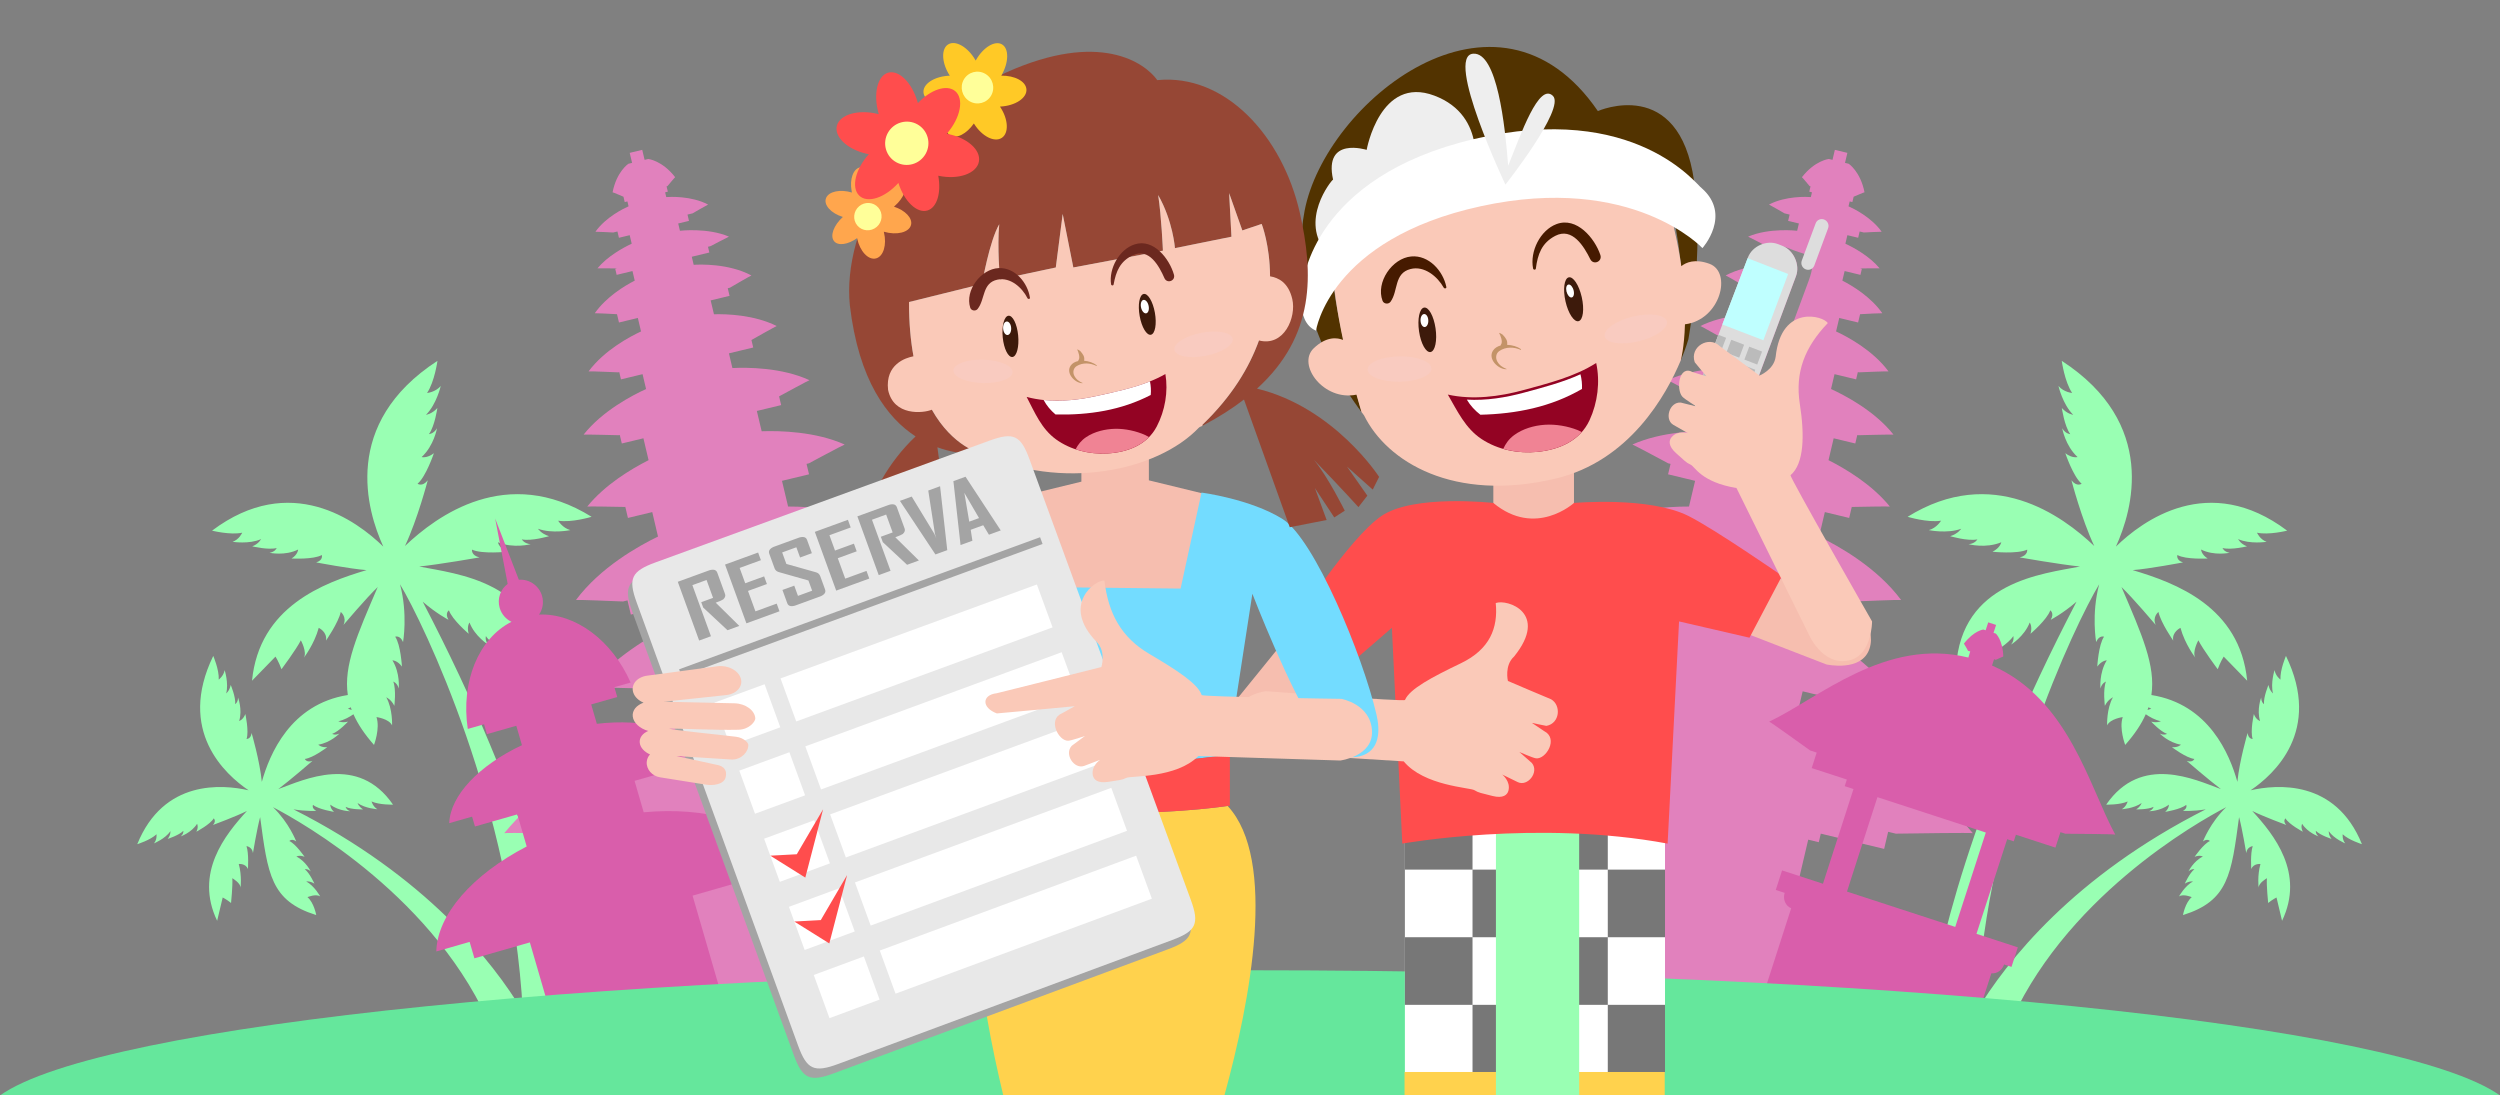 <svg id="reservar" viewBox="0 0 1278 560" style="background-color:none" version="1.1"
	xmlns="http://www.w3.org/2000/svg" xmlns:xlink="http://www.w3.org/1999/xlink" xml:space="preserve"
	x="0px" y="0px" width="1278px" height="560px">
			<rect x="0" y="0" width="1278" height="560" fill="#808080" stroke="none"/>
			<path id="book-pohon-2" d="M 179.788 362.923 L 179.312 361.568 C 178.831 361.83 178.346 362.063 177.869 362.256 C 177.869 362.256 178.631 362.663 179.788 362.923 L 179.788 362.923 L 179.788 362.923 L 179.788 362.923 L 179.788 362.923 L 179.788 362.923 L 179.788 362.923 L 179.788 362.923 L 179.788 362.923 L 179.788 362.923 L 179.788 362.923 ZM 267.262 517.073 C 261.644 412.309 216.577 318.729 204.492 298.685 C 208.574 314.028 206.04 328.221 206.04 328.221 C 204.519 324.551 202.017 325.474 202.017 325.474 C 204.85 329.58 205.468 340.747 205.468 340.747 C 203.119 337.558 200.605 337.563 200.605 337.563 C 204.637 344.048 203.84 351.988 203.84 351.988 C 203.095 349.098 201.05 348.43 201.05 348.43 C 202.639 352.675 201.591 360.822 201.591 360.822 C 199.946 357.499 197.461 356.463 197.461 356.463 C 200.802 362.341 200.428 370.813 200.428 370.813 C 198.864 367.425 192.453 366.575 192.453 366.575 C 194.407 372.418 191.19 380.813 191.19 380.813 C 186.338 375.3 182.912 370.168 180.687 365.127 C 178.684 366.509 175.862 368.118 172.944 368.695 C 172.944 368.695 174.927 369.663 177.899 368.9 C 177.899 368.9 173.322 373.88 169.797 375.168 C 169.797 375.168 171.309 376.063 173.531 374.981 C 173.531 374.981 168.949 379.694 162.711 380.675 C 162.711 380.675 164.048 382.218 167.313 381.96 C 167.313 381.96 159.95 387.518 155.851 387.968 C 155.851 387.968 156.604 389.992 159.729 388.971 C 159.729 388.971 148.215 398.925 142.248 403.393 C 155.514 398.559 183.012 385.282 200.907 411.328 C 200.907 411.328 193.998 411.529 189.94 409.709 C 189.94 409.709 190.603 412.324 192.918 413.685 C 192.918 413.685 186.762 413.322 182.797 410.514 C 182.797 410.514 183.335 412.353 185.596 413.767 C 185.596 413.767 179.617 413.905 176.686 412.463 C 176.686 412.463 176.993 413.962 179.019 414.706 C 179.019 414.706 173.211 414.68 168.871 411.339 C 168.871 411.339 168.652 413.121 170.754 415.024 C 170.754 415.024 162.739 413.755 160.014 411.441 C 160.014 411.441 159.133 413.147 161.655 414.498 C 161.655 414.498 156.649 414.851 150.016 413.738 C 217.6 447.955 251.764 491.311 267.262 517.073 L 267.262 517.073 L 267.262 517.073 L 267.262 517.073 L 267.262 517.073 L 267.262 517.073 L 267.262 517.073 L 267.262 517.073 L 267.262 517.073 L 267.262 517.073 L 267.262 517.073 ZM 132.981 417.717 C 131.432 423.308 129.312 436.078 129.312 436.078 C 128.95 432.876 126.001 432.534 126.001 432.534 C 127.294 436.364 126.742 444.283 126.742 444.283 C 125.618 441.278 122.045 441.671 122.045 441.671 C 123.74 447.618 122.99 453.831 122.99 453.831 C 123.062 451.412 118.757 448.935 118.757 448.935 C 119.039 452.597 118.113 461.606 118.113 461.606 C 115.932 459.833 113.845 458.787 113.845 458.787 L 111.004 470.717 C 99.325 446.279 115.037 426.788 126.241 414.558 C 120.944 417.244 108.871 421.728 108.871 421.728 C 110.757 419.648 109.254 418.347 109.254 418.347 C 107.545 421.39 100.379 425.18 100.379 425.18 C 101.651 422.724 100.749 421.137 100.749 421.137 C 97.898 425.659 92.363 427.574 92.363 427.574 C 94.009 426.222 93.722 424.728 93.722 424.728 C 91.48 427.024 85.72 428.842 85.72 428.842 C 87.331 426.791 87.131 424.905 87.131 424.905 C 84.434 428.806 78.702 431.148 78.702 431.148 C 80.385 429.127 80.004 426.48 80.004 426.48 C 76.837 429.492 70.17 431.551 70.17 431.551 C 83.623 398.285 113.805 400.969 127.094 404.007 C 115.079 395.898 90.436 373.567 109.015 335.303 C 109.015 335.303 112.087 342.397 111.824 347.417 C 111.824 347.417 114.341 345.575 114.835 342.567 C 114.835 342.567 116.99 349.127 115.634 354.483 C 115.634 354.483 117.375 353.115 117.948 350.142 C 117.948 350.142 120.565 356.295 120.239 359.976 C 120.239 359.976 121.711 358.998 121.669 356.565 C 121.669 356.565 124.04 362.612 122.267 368.59 C 122.267 368.59 124.26 368.034 125.422 365.013 C 125.422 365.013 127.379 373.897 126.035 377.743 C 126.035 377.743 128.219 377.91 128.621 374.696 C 128.621 374.696 132.803 388.957 133.847 399.684 C 137.792 385.606 148.384 359.974 177.803 355.291 C 175.564 340.303 182.625 324.446 193.096 300.082 C 187.256 305.668 175.583 319.466 175.583 319.466 C 177.453 315.362 174.2 312.827 174.2 312.827 C 172.984 318.358 166.636 327.477 166.636 327.477 C 167.463 323.056 162.935 320.955 162.935 320.955 C 160.67 329.328 155.304 336.266 155.304 336.266 C 157.132 333.405 153.794 327.324 153.794 327.324 C 151.492 331.935 143.891 342.121 143.891 342.121 C 142.572 338.414 140.838 335.65 140.838 335.65 L 128.829 347.992 C 132.559 310.109 165.311 298.024 187.378 291.439 C 179.175 290.839 161.624 287.5 161.624 287.5 C 165.361 286.367 164.51 283.721 164.51 283.721 C 160.293 286.136 149.042 285.504 149.042 285.504 C 152.325 283.476 152.394 280.92 152.394 280.92 C 145.742 284.286 137.768 282.579 137.768 282.579 C 140.704 282.147 141.441 280.145 141.441 280.145 C 137.113 281.279 128.932 279.292 128.932 279.292 C 132.335 277.994 133.459 275.584 133.459 275.584 C 127.424 278.317 118.886 276.976 118.886 276.976 C 122.358 275.767 123.818 272.31 123.818 272.31 C 117.856 273.633 108.396 271.27 108.396 271.27 C 148.481 241.116 182.385 266.192 195.941 279.423 C 187.526 261.046 174.338 216.515 223.626 184.462 C 223.626 184.462 222.195 195.115 218.309 200.89 C 218.309 200.89 222.587 200.525 225.309 197.309 C 225.309 197.309 223.179 206.668 217.766 212.054 C 217.766 212.054 220.793 211.688 223.585 208.569 C 223.585 208.569 222.288 217.781 219.281 221.926 C 219.281 221.926 221.712 221.827 223.396 218.901 C 223.396 218.901 221.883 227.813 215.534 233.651 C 215.534 233.651 218.279 234.429 221.802 231.672 C 221.802 231.672 217.78 243.67 213.452 247.285 C 213.452 247.285 215.91 249.062 218.674 245.52 C 218.674 245.52 213.439 265.552 207.014 279.121 C 223.276 263.664 259.096 237.283 302.424 264.188 C 302.424 264.188 292.208 267.293 285.324 266.177 C 285.324 266.177 287.496 269.875 291.574 271.002 C 291.574 271.002 282.21 272.947 275.014 270.296 C 275.014 270.296 276.652 272.871 280.67 274.097 C 280.67 274.097 271.792 276.736 266.749 275.739 C 266.749 275.739 267.888 277.89 271.257 278.197 C 271.257 278.197 262.551 280.519 254.535 277.207 C 254.535 277.207 255.012 280.006 259.026 282.044 C 259.026 282.044 246.436 283.381 241.297 280.972 C 241.297 280.972 240.745 283.927 245.145 284.955 C 245.145 284.955 224.511 288.56 214.286 289.608 C 233.371 293.372 275.081 297.263 277.632 341.131 C 277.632 341.131 269.39 336.439 265.92 331.365 C 265.92 331.365 264.844 334.963 266.598 338.245 C 266.598 338.245 259.63 333.411 256.965 327.219 C 256.965 327.219 256.291 329.803 257.945 333.109 C 257.945 333.109 250.822 328.998 248.4 325.175 C 248.4 325.175 247.696 327.188 249.55 329.528 C 249.55 329.528 242.738 325.339 240.006 318.233 C 240.006 318.233 238.481 320.207 239.601 323.989 C 239.601 323.989 231.066 316.726 229.503 312.003 C 229.503 312.003 227.25 313.411 229.26 316.837 C 229.26 316.837 223.107 313.667 216.075 307.57 C 270.778 412.321 287.387 486.761 292.432 523.125 L 251.802 527.127 C 223.671 459.322 154.286 420.298 139.53 412.615 C 147.747 420.492 151.429 430.126 151.429 430.126 C 149.125 428.445 147.913 429.94 147.913 429.94 C 151.192 431.401 155.709 438.007 155.709 438.007 C 153.069 436.927 151.511 437.863 151.511 437.863 C 156.414 440.335 158.857 445.489 158.857 445.489 C 157.324 443.997 155.808 444.346 155.808 444.346 C 158.364 446.354 160.727 451.726 160.727 451.726 C 158.476 450.303 156.549 450.589 156.549 450.589 C 160.798 452.947 163.698 458.265 163.698 458.265 C 161.474 456.772 157.179 458.621 157.179 458.621 C 160.551 461.471 161.656 467.786 161.656 467.786 C 138.335 460.495 136.915 446.949 132.981 417.717 L 132.981 417.717 L 132.981 417.717 L 132.981 417.717 L 132.981 417.717 L 132.981 417.717 L 132.981 417.717 L 132.981 417.717 L 132.981 417.717 L 132.981 417.717 L 132.981 417.717 Z" fill="#99ffb3"/>
			<path id="book-pohon-1" d="M 1097.806 362.923 L 1098.282 361.568 C 1098.763 361.83 1099.248 362.063 1099.725 362.256 C 1099.725 362.256 1098.962 362.663 1097.806 362.923 L 1097.806 362.923 L 1097.806 362.923 L 1097.806 362.923 L 1097.806 362.923 L 1097.806 362.923 L 1097.806 362.923 L 1097.806 362.923 L 1097.806 362.923 L 1097.806 362.923 L 1097.806 362.923 ZM 1010.331 517.073 C 1015.949 412.309 1061.016 318.729 1073.101 298.685 C 1069.02 314.028 1071.553 328.221 1071.553 328.221 C 1073.074 324.551 1075.577 325.474 1075.577 325.474 C 1072.744 329.58 1072.126 340.747 1072.126 340.747 C 1074.475 337.558 1076.989 337.563 1076.989 337.563 C 1072.957 344.048 1073.754 351.988 1073.754 351.988 C 1074.499 349.098 1076.543 348.43 1076.543 348.43 C 1074.954 352.675 1076.002 360.822 1076.002 360.822 C 1077.648 357.499 1080.133 356.463 1080.133 356.463 C 1076.792 362.341 1077.165 370.813 1077.165 370.813 C 1078.73 367.425 1085.14 366.575 1085.14 366.575 C 1083.187 372.418 1086.403 380.813 1086.403 380.813 C 1091.256 375.3 1094.681 370.168 1096.907 365.127 C 1098.91 366.509 1101.732 368.118 1104.65 368.695 C 1104.65 368.695 1102.667 369.663 1099.694 368.9 C 1099.694 368.9 1104.271 373.88 1107.796 375.168 C 1107.796 375.168 1106.285 376.063 1104.063 374.981 C 1104.063 374.981 1108.645 379.694 1114.882 380.675 C 1114.882 380.675 1113.545 382.218 1110.281 381.96 C 1110.281 381.96 1117.644 387.518 1121.743 387.968 C 1121.743 387.968 1120.989 389.992 1117.865 388.971 C 1117.865 388.971 1129.379 398.925 1135.346 403.393 C 1122.079 398.559 1094.582 385.282 1076.686 411.328 C 1076.686 411.328 1083.595 411.529 1087.653 409.709 C 1087.653 409.709 1086.991 412.324 1084.675 413.685 C 1084.675 413.685 1090.832 413.322 1094.796 410.514 C 1094.796 410.514 1094.259 412.353 1091.997 413.767 C 1091.997 413.767 1097.976 413.905 1100.907 412.463 C 1100.907 412.463 1100.601 413.962 1098.575 414.706 C 1098.575 414.706 1104.382 414.68 1108.722 411.339 C 1108.722 411.339 1108.941 413.121 1106.84 415.024 C 1106.84 415.024 1114.855 413.755 1117.579 411.441 C 1117.579 411.441 1118.46 413.147 1115.939 414.498 C 1115.939 414.498 1120.944 414.851 1127.577 413.738 C 1059.994 447.955 1025.83 491.311 1010.331 517.073 L 1010.331 517.073 L 1010.331 517.073 L 1010.331 517.073 L 1010.331 517.073 L 1010.331 517.073 L 1010.331 517.073 L 1010.331 517.073 L 1010.331 517.073 L 1010.331 517.073 L 1010.331 517.073 ZM 1144.612 417.717 C 1146.162 423.308 1148.282 436.078 1148.282 436.078 C 1148.643 432.876 1151.592 432.534 1151.592 432.534 C 1150.299 436.364 1150.852 444.283 1150.852 444.283 C 1151.975 441.278 1155.548 441.671 1155.548 441.671 C 1153.853 447.618 1154.603 453.831 1154.603 453.831 C 1154.532 451.412 1158.836 448.935 1158.836 448.935 C 1158.554 452.597 1159.481 461.606 1159.481 461.606 C 1161.661 459.833 1163.749 458.787 1163.749 458.787 L 1166.59 470.717 C 1178.269 446.279 1162.557 426.788 1151.352 414.558 C 1156.649 417.244 1168.723 421.728 1168.723 421.728 C 1166.837 419.648 1168.34 418.347 1168.34 418.347 C 1170.049 421.39 1177.214 425.18 1177.214 425.18 C 1175.942 422.724 1176.844 421.137 1176.844 421.137 C 1179.695 425.659 1185.231 427.574 1185.231 427.574 C 1183.585 426.222 1183.872 424.728 1183.872 424.728 C 1186.114 427.024 1191.873 428.842 1191.873 428.842 C 1190.263 426.791 1190.463 424.905 1190.463 424.905 C 1193.159 428.806 1198.892 431.148 1198.892 431.148 C 1197.209 429.127 1197.59 426.48 1197.59 426.48 C 1200.756 429.492 1207.424 431.551 1207.424 431.551 C 1193.971 398.285 1163.788 400.969 1150.499 404.007 C 1162.515 395.898 1187.158 373.567 1168.579 335.303 C 1168.579 335.303 1165.506 342.397 1165.77 347.417 C 1165.77 347.417 1163.253 345.575 1162.758 342.567 C 1162.758 342.567 1160.603 349.127 1161.96 354.483 C 1161.96 354.483 1160.218 353.115 1159.645 350.142 C 1159.645 350.142 1157.028 356.295 1157.354 359.976 C 1157.354 359.976 1155.883 358.998 1155.924 356.565 C 1155.924 356.565 1153.554 362.612 1155.326 368.59 C 1155.326 368.59 1153.334 368.034 1152.171 365.013 C 1152.171 365.013 1150.214 373.897 1151.558 377.743 C 1151.558 377.743 1149.374 377.91 1148.972 374.696 C 1148.972 374.696 1144.791 388.957 1143.746 399.684 C 1139.802 385.606 1129.21 359.974 1099.79 355.291 C 1102.029 340.303 1094.969 324.446 1084.497 300.082 C 1090.337 305.668 1102.01 319.466 1102.01 319.466 C 1100.14 315.362 1103.394 312.827 1103.394 312.827 C 1104.609 318.358 1110.957 327.477 1110.957 327.477 C 1110.131 323.056 1114.659 320.955 1114.659 320.955 C 1116.923 329.328 1122.29 336.266 1122.29 336.266 C 1120.461 333.405 1123.799 327.324 1123.799 327.324 C 1126.101 331.935 1133.702 342.121 1133.702 342.121 C 1135.022 338.414 1136.755 335.65 1136.755 335.65 L 1148.765 347.992 C 1145.034 310.109 1112.282 298.024 1090.216 291.439 C 1098.419 290.839 1115.969 287.5 1115.969 287.5 C 1112.233 286.367 1113.083 283.721 1113.083 283.721 C 1117.301 286.136 1128.552 285.504 1128.552 285.504 C 1125.269 283.476 1125.199 280.92 1125.199 280.92 C 1131.851 284.286 1139.825 282.579 1139.825 282.579 C 1136.889 282.147 1136.153 280.145 1136.153 280.145 C 1140.481 281.279 1148.662 279.292 1148.662 279.292 C 1145.259 277.994 1144.135 275.584 1144.135 275.584 C 1150.17 278.317 1158.707 276.976 1158.707 276.976 C 1155.236 275.767 1153.775 272.31 1153.775 272.31 C 1159.737 273.633 1169.197 271.27 1169.197 271.27 C 1129.112 241.116 1095.209 266.192 1081.652 279.423 C 1090.067 261.046 1103.255 216.515 1053.967 184.462 C 1053.967 184.462 1055.399 195.115 1059.284 200.89 C 1059.284 200.89 1055.007 200.525 1052.284 197.309 C 1052.284 197.309 1054.414 206.668 1059.828 212.054 C 1059.828 212.054 1056.801 211.688 1054.008 208.569 C 1054.008 208.569 1055.306 217.781 1058.312 221.926 C 1058.312 221.926 1055.882 221.827 1054.198 218.901 C 1054.198 218.901 1055.711 227.813 1062.06 233.651 C 1062.06 233.651 1059.314 234.429 1055.791 231.672 C 1055.791 231.672 1059.814 243.67 1064.141 247.285 C 1064.141 247.285 1061.684 249.062 1058.919 245.52 C 1058.919 245.52 1064.154 265.552 1070.579 279.121 C 1054.317 263.664 1018.498 237.283 975.17 264.188 C 975.17 264.188 985.386 267.293 992.269 266.177 C 992.269 266.177 990.097 269.875 986.019 271.002 C 986.019 271.002 995.383 272.947 1002.58 270.296 C 1002.58 270.296 1000.941 272.871 996.923 274.097 C 996.923 274.097 1005.801 276.736 1010.844 275.739 C 1010.844 275.739 1009.705 277.89 1006.336 278.197 C 1006.336 278.197 1015.043 280.519 1023.058 277.207 C 1023.058 277.207 1022.582 280.006 1018.567 282.044 C 1018.567 282.044 1031.158 283.381 1036.297 280.972 C 1036.297 280.972 1036.848 283.927 1032.449 284.955 C 1032.449 284.955 1053.083 288.56 1063.307 289.608 C 1044.222 293.372 1002.513 297.263 999.962 341.131 C 999.962 341.131 1008.203 336.439 1011.674 331.365 C 1011.674 331.365 1012.749 334.963 1010.996 338.245 C 1010.996 338.245 1017.964 333.411 1020.629 327.219 C 1020.629 327.219 1021.302 329.803 1019.649 333.109 C 1019.649 333.109 1026.772 328.998 1029.193 325.175 C 1029.193 325.175 1029.897 327.188 1028.044 329.528 C 1028.044 329.528 1034.855 325.339 1037.587 318.233 C 1037.587 318.233 1039.112 320.207 1037.992 323.989 C 1037.992 323.989 1046.528 316.726 1048.091 312.003 C 1048.091 312.003 1050.343 313.411 1048.334 316.837 C 1048.334 316.837 1054.486 313.667 1061.519 307.57 C 1006.816 412.321 990.207 486.761 985.162 523.125 L 1025.791 527.127 C 1053.923 459.322 1123.307 420.298 1138.063 412.615 C 1129.847 420.492 1126.165 430.126 1126.165 430.126 C 1128.468 428.445 1129.68 429.94 1129.68 429.94 C 1126.401 431.401 1121.885 438.007 1121.885 438.007 C 1124.524 436.927 1126.083 437.863 1126.083 437.863 C 1121.179 440.335 1118.737 445.489 1118.737 445.489 C 1120.269 443.997 1121.786 444.346 1121.786 444.346 C 1119.229 446.354 1116.867 451.726 1116.867 451.726 C 1119.118 450.303 1121.044 450.589 1121.044 450.589 C 1116.796 452.947 1113.895 458.265 1113.895 458.265 C 1116.12 456.772 1120.415 458.621 1120.415 458.621 C 1117.042 461.471 1115.938 467.786 1115.938 467.786 C 1139.259 460.495 1140.678 446.949 1144.612 417.717 L 1144.612 417.717 L 1144.612 417.717 L 1144.612 417.717 L 1144.612 417.717 L 1144.612 417.717 L 1144.612 417.717 L 1144.612 417.717 L 1144.612 417.717 L 1144.612 417.717 L 1144.612 417.717 Z" fill="#99ffb3"/>
			<path id="book-pura-4" d="M 371.131 553.516 L 341.93 429.237 L 336.531 430.536 L 335.505 426.166 L 303.116 433.957 L 301.071 425.218 L 297.122 426.168 C 285.843 425.996 259.032 425.619 257.762 425.925 C 289.57 387.429 345.821 366.358 345.821 366.358 L 347.72 365.898 L 344.776 353.397 L 329.548 357.062 L 328.312 351.799 L 327.749 351.933 C 327.749 351.933 302.487 351.237 301.537 351.466 C 313.557 336.242 331.69 325.58 342.984 319.952 L 344.618 319.559 L 342.228 309.412 L 322.482 314.167 L 320.778 306.921 L 318.463 307.479 C 314.44 307.31 295.239 306.517 294.438 306.709 C 306.803 290.097 326.325 279.148 336.375 274.285 L 333.43 261.776 L 320.993 264.769 L 319.682 259.2 L 319.844 259.158 C 315.889 259.079 300.841 258.794 300.192 258.951 C 309.237 247.787 322.608 239.76 331.552 235.239 L 328.914 224.052 L 317.871 226.711 L 316.851 222.39 L 316.427 222.489 C 316.427 222.489 298.988 222.026 298.332 222.184 C 307.948 210.031 323.229 202.085 330.269 198.872 L 328.48 191.273 L 317.441 193.936 L 316.565 190.207 L 316.016 190.341 C 316.016 190.341 301.436 189.715 300.89 189.846 C 308.962 178.963 322.05 172.054 327.695 169.432 L 326.07 162.539 L 316.418 164.865 L 315.416 160.619 C 312.286 160.449 304.413 160.032 304.049 160.12 C 309.954 151.749 319.204 146.158 324.477 143.453 L 323.321 138.559 L 315.237 140.508 L 314.517 137.454 L 315.447 137.228 C 313.442 137.202 305.745 137.107 305.413 137.187 C 310.581 130.969 318.469 126.666 322.93 124.571 L 321.901 120.222 L 316.394 121.549 L 315.636 118.331 L 313.468 118.854 C 313.468 118.854 304.71 118.386 304.382 118.465 C 309.712 110.979 318.801 106.59 321.33 105.472 L 320.734 102.962 L 319.361 103.294 L 318.714 100.566 C 318.714 100.566 313.333 98.254 313.151 98.297 C 315.245 87.643 321.232 83.719 321.232 83.719 L 323.125 83.265 L 321.913 78.144 L 328.308 76.602 L 329.518 81.722 L 331.408 81.264 C 331.408 81.264 338.505 82.032 345.141 90.581 C 344.959 90.625 341.224 95.135 341.224 95.135 L 340.745 95.252 L 341.39 97.981 L 340.015 98.311 L 340.589 100.746 C 342.407 100.612 353.324 100.031 361.988 104.572 C 361.661 104.651 354.056 109.065 354.056 109.065 L 351.44 109.697 L 352.205 112.913 L 346.696 114.242 L 347.582 117.983 L 347.702 117.953 C 347.702 117.953 361.85 116.316 372.649 120.974 C 372.267 121.066 363.294 125.812 363.294 125.812 L 361.915 126.144 L 362.613 129.084 L 353.634 131.25 L 354.612 135.373 C 357.777 135.168 372.421 134.612 384.132 140.812 C 383.676 140.922 373.111 147.089 373.111 147.089 L 372.022 147.353 L 372.945 151.238 L 363.289 153.566 L 364.972 160.651 C 371.652 160.479 385.57 160.937 397.05 166.668 C 396.559 166.787 386.209 172.634 384.136 173.806 L 385.041 177.643 L 372.627 180.633 L 374.404 188.147 C 381.878 187.779 399.494 187.766 413.806 194.358 C 413.215 194.501 400.704 201.301 398.217 202.654 L 398.271 202.638 L 399.327 207.084 L 386.899 210.08 L 389.362 220.458 C 398.831 220.137 416.917 220.59 431.813 227.243 C 431.066 227.423 413.533 236.839 413.533 236.839 L 412.303 237.138 L 413.574 242.468 L 399.75 245.8 L 402.872 258.941 C 414.688 258.926 434.922 260.344 451.903 268.791 C 451.102 268.983 434.315 278.445 430.799 280.429 L 432.073 280.122 L 433.796 287.364 L 413.693 292.205 L 416.011 301.986 C 428.358 301.734 450.454 302.713 468.816 311.199 C 467.936 311.411 448.806 321.825 445.969 323.371 L 447.248 328.732 L 430.627 332.733 L 433.597 345.231 L 435.946 344.668 C 435.946 344.668 495.603 337.847 541.252 357.72 C 539.981 358.026 516.198 370.577 506.202 375.87 L 502.628 376.729 L 504.714 385.462 L 474.104 392.825 L 475.144 397.193 L 469.743 398.493 L 469.878 399.06 L 499.316 522.715 L 371.131 553.516 L 371.131 553.516 L 371.131 553.516 L 371.131 553.516 L 371.131 553.516 L 371.131 553.516 L 371.131 553.516 L 371.131 553.516 L 371.131 553.516 L 371.131 553.516 Z" fill="#e181bd"/>
			<path id="book-pura-3" d="M 270.865 481.749 L 287.945 540.483 L 371.083 516.489 L 354.042 457.851 L 382.258 449.744 L 379.825 441.37 L 398.415 436.032 C 387.758 420.101 360.847 412.312 329.058 415.24 L 324.388 399.172 L 345.989 392.995 L 344.528 387.968 L 357.813 384.171 C 349.887 372.549 329.28 367.182 305.105 370.005 L 302.226 360.103 L 315.532 356.31 L 314.07 351.28 L 322.382 348.912 C 312.835 327.287 294.062 313.376 275.56 314.176 C 277.409 311.486 278.074 308.007 277.084 304.599 C 275.541 299.293 270.497 295.938 265.229 296.374 L 253.124 265.072 L 259.527 298.499 C 255.844 301.209 254.065 306.048 255.43 310.744 C 256.375 313.993 258.635 316.51 261.453 317.873 C 244.514 326.475 235.518 348.659 239.132 372.632 L 247.47 370.257 L 248.935 375.293 L 263.935 371.017 L 266.816 380.928 C 244.772 391.296 230.139 406.745 229.655 420.805 L 241.334 417.467 L 242.799 422.504 L 264.471 416.306 L 269.244 432.721 C 241.552 447.06 223.517 467.549 223.039 486.389 L 240.078 481.497 L 242.521 489.893 L 270.865 481.749 L 270.865 481.749 L 270.865 481.749 L 270.865 481.749 L 270.865 481.749 L 270.865 481.749 Z" fill="#d95eab"/>
			<path id="book-pura-2" d="M 895.159 553.516 L 924.36 429.237 L 929.759 430.536 L 930.785 426.166 L 963.174 433.957 L 965.219 425.218 L 969.168 426.168 C 980.447 425.996 1007.258 425.619 1008.528 425.925 C 976.721 387.429 920.469 366.358 920.469 366.358 L 918.57 365.898 L 921.514 353.397 L 936.742 357.062 L 937.979 351.799 L 938.542 351.933 C 938.542 351.933 963.803 351.237 964.754 351.466 C 952.734 336.242 934.601 325.58 923.306 319.952 L 921.672 319.559 L 924.063 309.412 L 943.808 314.167 L 945.512 306.921 L 947.827 307.479 C 951.851 307.31 971.051 306.517 971.852 306.709 C 959.487 290.097 939.966 279.148 929.915 274.285 L 932.86 261.776 L 945.297 264.769 L 946.608 259.2 L 946.446 259.158 C 950.401 259.079 965.449 258.794 966.099 258.951 C 957.053 247.787 943.683 239.76 934.738 235.239 L 937.376 224.052 L 948.42 226.711 L 949.44 222.39 L 949.864 222.489 C 949.864 222.489 967.302 222.026 967.958 222.184 C 958.342 210.031 943.062 202.085 936.021 198.872 L 937.81 191.273 L 948.849 193.936 L 949.725 190.207 L 950.274 190.341 C 950.274 190.341 964.854 189.715 965.4 189.846 C 957.328 178.963 944.241 172.054 938.595 169.432 L 940.22 162.539 L 949.872 164.865 L 950.874 160.619 C 954.005 160.449 961.878 160.032 962.241 160.12 C 956.336 151.749 947.087 146.158 941.814 143.453 L 942.969 138.559 L 951.054 140.508 L 951.774 137.454 L 950.843 137.228 C 952.848 137.202 960.545 137.107 960.877 137.187 C 955.71 130.969 947.821 126.666 943.36 124.571 L 944.389 120.222 L 949.896 121.549 L 950.654 118.331 L 952.822 118.854 C 952.822 118.854 961.58 118.386 961.908 118.465 C 956.578 110.979 947.489 106.59 944.96 105.472 L 945.556 102.962 L 946.929 103.294 L 947.577 100.566 C 947.577 100.566 952.958 98.254 953.139 98.297 C 951.045 87.643 945.058 83.719 945.058 83.719 L 943.165 83.265 L 944.378 78.144 L 937.982 76.602 L 936.773 81.722 L 934.882 81.264 C 934.882 81.264 927.785 82.032 921.149 90.581 C 921.331 90.625 925.067 95.135 925.067 95.135 L 925.545 95.252 L 924.9 97.981 L 926.275 98.311 L 925.701 100.746 C 923.884 100.612 912.967 100.031 904.302 104.572 C 904.63 104.651 912.235 109.065 912.235 109.065 L 914.851 109.697 L 914.085 112.913 L 919.594 114.242 L 918.709 117.983 L 918.589 117.953 C 918.589 117.953 904.44 116.316 893.642 120.974 C 894.024 121.066 902.996 125.812 902.996 125.812 L 904.375 126.144 L 903.677 129.084 L 912.656 131.25 L 911.678 135.373 C 908.513 135.168 893.87 134.612 882.159 140.812 C 882.614 140.922 893.179 147.089 893.179 147.089 L 894.268 147.353 L 893.345 151.238 L 903.001 153.566 L 901.318 160.651 C 894.638 160.479 880.721 160.937 869.24 166.668 C 869.732 166.787 880.081 172.634 882.155 173.806 L 881.249 177.643 L 893.664 180.633 L 891.886 188.147 C 884.412 187.779 866.797 187.766 852.484 194.358 C 853.075 194.501 865.587 201.301 868.073 202.654 L 868.019 202.638 L 866.964 207.084 L 879.391 210.08 L 876.929 220.458 C 867.46 220.137 849.373 220.59 834.477 227.243 C 835.224 227.423 852.758 236.839 852.758 236.839 L 853.987 237.138 L 852.717 242.468 L 866.54 245.8 L 863.418 258.941 C 851.602 258.926 831.369 260.344 814.387 268.791 C 815.188 268.983 831.975 278.445 835.492 280.429 L 834.217 280.122 L 832.494 287.364 L 852.597 292.205 L 850.279 301.986 C 837.932 301.734 815.836 302.713 797.474 311.199 C 798.355 311.411 817.484 321.825 820.321 323.371 L 819.042 328.732 L 835.663 332.733 L 832.693 345.231 L 830.344 344.668 C 830.344 344.668 770.688 337.847 725.039 357.72 C 726.31 358.026 750.092 370.577 760.089 375.87 L 763.662 376.729 L 761.576 385.462 L 792.186 392.825 L 791.146 397.193 L 796.548 398.493 L 796.413 399.06 L 766.974 522.715 L 895.159 553.516 L 895.159 553.516 L 895.159 553.516 L 895.159 553.516 L 895.159 553.516 L 895.159 553.516 L 895.159 553.516 L 895.159 553.516 L 895.159 553.516 L 895.159 553.516 Z" fill="#e181bd"/>
			<path id="book-pura-1" d="M 1006.226 336.137 C 963.842 325.718 929.56 357.024 904.405 368.908 C 905.198 369.166 919.382 379.344 925.341 383.634 L 928.692 384.727 L 926.146 392.642 L 944.105 398.503 L 943.012 401.894 L 947.502 403.359 L 931.904 451.771 L 910.989 444.946 L 907.773 454.942 L 912.321 456.426 C 911.272 459.685 912.756 463.117 915.65 464.295 L 897.611 520.331 L 999.774 553.671 L 1017.987 497.568 C 1020.766 497.846 1023.523 496.004 1024.489 493.031 L 1028.278 494.268 L 1031.523 484.281 L 1010.376 477.38 L 1026.064 428.998 L 1029.431 430.096 L 1030.531 426.708 L 1050.734 433.301 L 1053.303 425.393 L 1055.767 426.198 C 1063.097 426.245 1080.526 426.383 1081.319 426.642 C 1068.072 402.46 1057.646 357.322 1018.327 340.225 L 1019.365 336.997 L 1020.227 337.312 L 1020.246 337.318 C 1020.246 337.318 1023.979 335.553 1024.094 335.59 C 1023.803 327.103 1020.284 323.903 1020.284 323.903 L 1019.092 323.516 L 1020.403 319.464 L 1016.375 318.15 L 1015.066 322.202 L 1013.876 321.812 C 1013.876 321.812 1009.157 322.324 1003.958 329.019 C 1004.073 329.057 1006.061 332.689 1006.061 332.689 L 1006.362 332.788 L 1007.184 333.022 L 1006.226 336.137 L 1006.226 336.137 L 1006.226 336.137 L 1006.226 336.137 L 1006.226 336.137 L 1006.226 336.137 ZM 944.174 455.776 L 959.74 407.512 L 1015.148 425.594 L 999.517 473.836 L 944.174 455.776 L 944.174 455.776 L 944.174 455.776 L 944.174 455.776 L 944.174 455.776 L 944.174 455.776 Z" fill="#d95eab"/>
			<path id="book-tanah" d="M 1278 560 C 1227.034 523.686 960.346 496 639 496 C 317.654 496 50.965 523.686 0 560 L 1278 560 L 1278 560 L 1278 560 L 1278 560 L 1278 560 L 1278 560 L 1278 560 L 1278 560 L 1278 560 Z" fill="#65e79c"/>
			<g id="book-orang">
				<path id="co-leher" d="M 763.392 233.178 L 763.39 268.15 L 674 306 L 631 359 C 631 359 621 372.333 630 378 C 639 383.667 654 378 654 378 L 704 320 L 771.51 285.025 L 793.48 285.025 L 880.333 319 L 933.667 339.667 C 933.667 339.667 951.667 343.667 955.667 331.667 C 959.667 319.667 947 310 947 310 L 895.667 290.333 L 804.615 265.635 L 804.614 233.178 L 763.392 233.178 L 763.392 233.178 L 763.392 233.178 Z" fill="#f6beaf"/>
				<path id="co-kamen-2" d="M 718.181 421.948 L 851.154 421.948 L 851.154 548.238 L 718.181 548.238 L 718.181 421.948 L 718.181 421.948 L 718.181 421.948 L 718.181 421.948 L 718.181 421.948 Z" fill="#ffffff"/>
				<path id="co-kamen-1" d="M 851.154 513.675 L 821.9 513.675 L 821.9 548.238 L 851.154 548.238 L 851.154 513.675 L 851.154 513.675 L 851.154 513.675 L 851.154 513.675 L 851.154 513.675 ZM 787.327 513.675 L 821.9 513.675 L 821.9 479.111 L 787.327 479.111 L 787.327 513.675 L 787.327 513.675 L 787.327 513.675 L 787.327 513.675 L 787.327 513.675 ZM 787.327 548.238 L 787.327 513.675 L 752.754 513.675 L 752.754 548.238 L 787.327 548.238 L 787.327 548.238 L 787.327 548.238 L 787.327 548.238 L 787.327 548.238 ZM 718.181 513.675 L 752.754 513.675 L 752.754 479.111 L 718.181 479.111 L 718.181 513.675 L 718.181 513.675 L 718.181 513.675 L 718.181 513.675 L 718.181 513.675 ZM 821.9 444.548 L 821.9 479.111 L 851.154 479.111 L 851.154 444.548 L 821.9 444.548 L 821.9 444.548 L 821.9 444.548 L 821.9 444.548 L 821.9 444.548 ZM 787.327 444.548 L 821.9 444.548 L 821.9 421.948 L 787.327 421.948 L 787.327 444.548 L 787.327 444.548 L 787.327 444.548 L 787.327 444.548 L 787.327 444.548 ZM 752.754 444.548 L 752.754 479.111 L 787.327 479.111 L 787.327 444.548 L 752.754 444.548 L 752.754 444.548 L 752.754 444.548 L 752.754 444.548 L 752.754 444.548 ZM 718.181 444.548 L 752.754 444.548 L 752.754 421.948 L 718.181 421.948 L 718.181 444.548 L 718.181 444.548 L 718.181 444.548 L 718.181 444.548 L 718.181 444.548 Z" fill="#777777"/>
				<path id="co-kamen-4" d="M 851 560 L 851 548 L 718 548 L 718 560 L 851 560 L 851 560 Z" fill="#ffd24d"/>
				<path id="co-kamen-3" d="M 764.722 421.948 L 764.72 560 L 807.275 560 L 807.273 421.948 L 764.722 421.948 L 764.722 421.948 Z" fill="#99ffb3"/>
				<path id="co-baju" d="M 763.392 257.107 C 763.392 257.107 722.76 252.507 706.213 263.754 C 689.667 275 661.667 318.667 661.667 318.667 L 691.587 338.198 L 711.532 320.916 L 716.851 431.254 C 716.851 431.254 785.997 418.846 852.484 431.254 L 858.333 317.667 L 894.333 326 L 911 294.333 C 911 294.333 876.58 270.5 863.122 263.754 C 843 253.667 804.614 257.107 804.614 257.107 C 804.614 257.107 785 275.053 763.392 257.107 L 763.392 257.107 L 763.392 257.107 L 763.392 257.107 L 763.392 257.107 Z" fill="#ff4d4d"/>
				<path id="co-rambut" d="M 866.04 92.672 C 858.373 38.342 816.831 56.782 816.831 56.782 C 765.111 -18.743 677.392 52.441 666.888 107.878 C 657.441 157.735 689.19 201.623 696.02 210.649 C 696.007 210.602 673.037 130.745 682.83 118.447 C 682.83 118.447 837.066 40.161 853.508 102.438 C 864.338 143.46 859.25 184.108 859.219 184.196 C 861.93 177.708 863.106 173.415 863.106 173.415 C 863.106 173.415 871.225 129.417 866.04 92.672 L 866.04 92.672 L 866.04 92.672 L 866.04 92.672 L 866.04 92.672 Z" fill="#523300"/>
				<path id="co-wajah" d="M 680.837 132.084 C 681.314 145.49 683.762 160.497 686.558 173.775 C 683.786 172.629 678.189 171.688 671.558 178.056 C 662.806 186.458 676.692 205.214 693.422 201.744 C 694.97 207.294 696.017 210.639 696.02 210.649 C 696.792 211.661 697.258 212.259 697.301 212.343 C 708.974 236.093 743.151 256.935 795.115 244.68 C 833.096 235.711 851.863 201.801 859.219 184.196 C 859.235 184.151 860.999 177.779 861.357 165.787 C 879.529 163.5 885.607 139.093 873.84 134.834 C 866.489 132.172 861.951 134.087 859.488 136.063 C 858.63 130.141 857.435 123.715 855.805 116.801 C 854.051 109.359 855.396 100.403 850.407 97.257 C 769.697 46.364 680.423 120.47 680.837 132.084 L 680.837 132.084 L 680.837 132.084 L 680.837 132.084 L 680.837 132.084 Z" fill="#fac9b8"/>
				<path id="co-mulut" d="M 812.578 214.803 C 807.702 225.359 796.988 229.883 786.073 230.989 C 776.145 232.008 765.749 229.952 757.409 224.462 C 749.058 218.961 744.978 210.026 740.129 201.71 C 752.851 204.539 766.457 202.777 778.93 199.372 C 791.156 196.037 805.061 192.574 815.97 185.554 C 818.053 195.202 816.736 205.807 812.578 214.803 L 812.578 214.803 L 812.578 214.803 L 812.578 214.803 L 812.578 214.803 Z" fill="#930323"/>
				<path id="co-gigi" d="M 756.768 212.017 C 775.286 211.566 792.821 208.043 808.704 198.834 C 808.821 196.312 808.565 193.795 807.935 191.327 C 798.755 195.518 788.495 198.146 779.2 200.674 C 769.771 203.249 759.701 204.871 749.845 204.293 C 751.6 207.299 754.035 209.911 756.768 212.017 L 756.768 212.017 L 756.768 212.017 L 756.768 212.017 L 756.768 212.017 Z" fill="#ffffff"/>
				<path id="co-lidah" d="M 806.522 219.87 C 801.448 217.835 795.177 216.771 789.71 217.143 C 784.296 217.502 778.427 219.155 773.993 222.45 C 771.246 224.487 769.678 226.827 768.458 229.454 C 774.146 231.091 780.187 231.587 786.073 230.989 C 794.599 230.126 802.995 227.162 808.589 220.873 C 807.919 220.506 807.238 220.159 806.522 219.87 L 806.522 219.87 L 806.522 219.87 L 806.522 219.87 L 806.522 219.87 Z" fill="#f08394"/>
				<path id="co-mata-2" d="M 733.85 167.822 C 732.935 161.542 730.301 156.799 727.971 157.241 C 725.64 157.658 724.492 163.103 725.414 169.369 C 726.322 175.644 728.97 180.377 731.31 179.958 C 733.63 179.518 734.776 174.093 733.85 167.822 L 733.85 167.822 L 733.85 167.822 L 733.85 167.822 L 733.85 167.822 ZM 808.589 151.883 C 807.188 145.701 804.19 141.186 801.899 141.794 C 799.612 142.394 798.886 147.911 800.289 154.086 C 801.684 160.282 804.691 164.783 806.987 164.18 C 809.273 163.561 809.989 158.06 808.589 151.883 L 808.589 151.883 L 808.589 151.883 L 808.589 151.883 L 808.589 151.883 Z" fill="#3d1a0b"/>
				<path id="co-mata-1" d="M 730.143 163.677 C 730.047 161.833 729.057 160.427 727.961 160.534 C 726.854 160.636 726.057 162.207 726.183 164.04 C 726.297 165.881 727.272 167.284 728.37 167.183 C 729.458 167.066 730.264 165.511 730.143 163.677 L 730.143 163.677 L 730.143 163.677 L 730.143 163.677 L 730.143 163.677 ZM 804.456 148.555 C 804.047 146.729 802.87 145.331 801.852 145.447 C 800.835 145.551 800.355 147.132 800.778 148.962 C 801.206 150.792 802.371 152.191 803.39 152.081 C 804.398 151.96 804.888 150.383 804.456 148.555 L 804.456 148.555 L 804.456 148.555 L 804.456 148.555 L 804.456 148.555 Z" fill="#ffffff"/>
				<path id="co-pipi" d="M 852.101 164.26 C 851.205 160.797 843.386 159.734 834.618 161.869 C 825.862 164.014 819.474 168.573 820.357 172.046 C 821.254 175.515 829.063 176.58 837.834 174.426 C 846.593 172.28 852.977 167.734 852.101 164.26 L 852.101 164.26 L 852.101 164.26 L 852.101 164.26 L 852.101 164.26 ZM 731.759 188.349 C 731.644 184.774 724.264 182.005 715.25 182.176 C 706.246 182.331 699.021 185.376 699.126 188.964 C 699.237 192.552 706.617 195.303 715.633 195.145 C 724.639 194.964 731.853 191.934 731.759 188.349 L 731.759 188.349 L 731.759 188.349 L 731.759 188.349 L 731.759 188.349 Z" fill="#f9cbc0"/>
				<path id="co-hidung" d="M 765.37 184.71 C 764.429 182.963 764.706 180.656 766.43 179.453 C 769.715 177.182 774.018 177.278 777.553 178.919 C 777.592 178.718 777.539 178.493 777.346 178.359 C 775.687 177.176 773.045 176.365 770.436 176.268 C 770.824 174.019 769.597 172.618 768.102 171.026 C 767.834 170.753 766.163 169.89 766.375 170.268 C 767.1 171.589 768.301 174.651 767.386 175.992 C 767.242 176.197 767.169 176.412 767.12 176.61 C 765.491 177.045 764.065 177.897 763.177 179.295 C 760.481 183.582 765.882 188.835 770.056 188.765 C 770.133 188.761 770.191 188.712 770.239 188.645 C 768.214 187.87 766.471 186.748 765.37 184.71 L 765.37 184.71 L 765.37 184.71 L 765.37 184.71 L 765.37 184.71 Z" fill="#c39368"/>
				<path id="co-alis" d="M 721.415 131.102 C 711.66 131.985 703.226 144.31 706.743 153.738 C 707.375 155.434 709.819 155.696 710.861 154.235 C 714.845 148.664 712.572 139.704 721.036 137.528 C 728.101 135.707 734.866 141.366 738.035 147.052 C 738.392 147.68 739.529 147.53 739.371 146.692 C 737.74 138.504 730.388 130.287 721.415 131.102 L 721.415 131.102 L 721.415 131.102 L 721.415 131.102 L 721.415 131.102 ZM 818.097 130.319 C 815.243 121.807 806.049 110.689 795.7 114.551 C 787.331 117.678 781.993 128.581 783.714 137.261 C 783.875 138.036 785.02 138.09 785.13 137.257 C 786.076 129.957 788.141 124.198 795 120.597 C 803.77 115.983 809.788 126.098 812.937 132.48 C 814.529 135.733 819.249 133.74 818.097 130.319 L 818.097 130.319 L 818.097 130.319 L 818.097 130.319 L 818.097 130.319 Z" fill="#461a00"/>
				<path id="co-udeng-3" d="M 753.369 89.584 C 753.369 89.584 760.992 59.33 733.221 48.876 C 705.45 38.421 698.632 76.621 698.632 76.621 C 698.632 76.621 676.549 69.582 681.471 91.819 C 680.81 91.889 663.592 113.116 678.617 129.6 C 678.751 130.925 711.33 83.312 753.369 89.584 L 753.369 89.584 L 753.369 89.584 L 753.369 89.584 L 753.369 89.584 Z" fill="#eeeeee"/>
				<path id="co-udeng-2" d="M 672.735 169.04 C 672.735 169.04 679.515 122.271 757.047 105.409 C 834.58 88.548 870.286 126.828 870.286 126.828 C 870.286 126.828 885.501 109.871 869.891 96.167 C 867.747 95.058 836.264 51.66 753.571 71.069 C 670.878 90.477 666.174 144.37 666.174 144.37 C 666.174 144.37 661.412 164.229 672.735 169.04 L 672.735 169.04 L 672.735 169.04 L 672.735 169.04 L 672.735 169.04 Z" fill="#ffffff"/>
				<path id="co-udeng-1" d="M 769.569 94.383 C 769.569 94.383 800.361 55.422 793.863 49.024 C 786.694 41.966 777.509 68.54 770.974 84.728 C 769.392 64.119 765.356 26.618 753.101 27.445 C 738.332 28.442 769.569 94.383 769.569 94.383 L 769.569 94.383 L 769.569 94.383 L 769.569 94.383 L 769.569 94.383 Z" fill="#eeeeee"/>
				<path id="co-mobi4" d="M 876.374 217.933 L 883.036 220.429 C 889.029 222.676 896.634 219.107 898.885 213.021 L 924.544 143.658 C 929.718 129.672 923.334 130.453 917.555 128.183 L 911.131 125.66 C 916.923 127.935 920.274 135.355 918.117 141.147 L 892.279 210.53 C 890.012 216.618 882.381 220.184 876.374 217.933 L 876.374 217.933 L 876.374 217.933 L 876.374 217.933 L 876.374 217.933 Z" fill="#888888"/>
				<path id="co-mobi3" d="M 928.173 114.141 L 921.065 133.229 C 920.406 134.998 921.309 136.997 923.081 137.691 C 924.853 138.384 926.819 137.51 927.473 135.742 L 934.532 116.658 C 935.178 114.914 934.28 112.938 932.526 112.243 C 930.772 111.547 928.823 112.396 928.173 114.141 L 928.173 114.141 L 928.173 114.141 L 928.173 114.141 L 928.173 114.141 ZM 893.561 131.556 L 867.041 201.014 C 864.713 207.109 868.126 214.842 874.15 217.099 L 876.374 217.933 C 882.381 220.184 890.012 216.618 892.279 210.53 L 918.117 141.147 C 920.274 135.355 916.923 127.935 911.131 125.66 L 908.986 124.818 C 903.179 122.537 895.775 125.758 893.561 131.556 L 893.561 131.556 L 893.561 131.556 L 893.561 131.556 L 893.561 131.556 Z" fill="#dddddd"/>
				<path id="co-mobi2" d="M 893.397 131.986 L 914.093 140.068 L 901.43 173.938 L 880.454 165.885 L 893.397 131.986 L 893.397 131.986 L 893.397 131.986 L 893.397 131.986 L 893.397 131.986 Z" fill="#bfffff"/>
				<path id="co-mobi1" d="M 871.319 189.809 L 868.756 196.522 L 872.748 198.031 L 875.301 191.319 L 871.319 189.809 L 871.319 189.809 L 871.319 189.809 L 871.319 189.809 L 871.319 189.809 ZM 877.953 192.325 L 875.407 199.036 L 882.043 201.543 L 884.571 194.835 L 877.953 192.325 L 877.953 192.325 L 877.953 192.325 L 877.953 192.325 L 877.953 192.325 ZM 887.215 195.837 L 884.693 202.545 L 891.308 205.045 L 893.812 198.339 L 887.215 195.837 L 887.215 195.837 L 887.215 195.837 L 887.215 195.837 L 887.215 195.837 ZM 874.888 180.46 L 872.341 187.132 L 876.319 188.643 L 878.856 181.972 L 874.888 180.46 L 874.888 180.46 L 874.888 180.46 L 874.888 180.46 L 874.888 180.46 ZM 881.498 182.979 L 878.967 189.648 L 885.579 192.159 L 888.092 185.491 L 881.498 182.979 L 881.498 182.979 L 881.498 182.979 L 881.498 182.979 L 881.498 182.979 ZM 890.726 186.495 L 888.22 193.162 L 894.811 195.665 L 897.299 189 L 890.726 186.495 L 890.726 186.495 L 890.726 186.495 L 890.726 186.495 L 890.726 186.495 ZM 878.436 171.169 L 875.904 177.8 L 879.867 179.312 L 882.389 172.682 L 878.436 171.169 L 878.436 171.169 L 878.436 171.169 L 878.436 171.169 L 878.436 171.169 ZM 885.021 173.69 L 882.506 180.319 L 889.094 182.833 L 891.591 176.205 L 885.021 173.69 L 885.021 173.69 L 885.021 173.69 L 885.021 173.69 L 885.021 173.69 ZM 894.215 177.21 L 891.725 183.836 L 898.291 186.342 L 900.765 179.718 L 894.215 177.21 L 894.215 177.21 L 894.215 177.21 L 894.215 177.21 L 894.215 177.21 Z" fill="#bbbbbb"/>
				<path id="co-tangan-2" d="M 957 317.667 C 957 317.667 914.595 243.518 915.315 242.913 C 922.279 237.06 922.581 222.549 920.064 206.435 C 917.55 190.333 922.589 177.458 934.35 165.177 C 932.461 161.58 910.616 155.194 907.72 182.347 C 906.866 189.045 899.456 191.992 899.456 191.992 C 899.456 191.992 879.328 177.144 879.035 176.857 C 873.649 171.566 863.607 177.165 866.345 185.172 C 866.404 185.345 872.304 192.324 872.304 192.324 C 872.304 192.324 865.566 190.358 865.34 190.234 C 858.221 186.308 856.72 199.006 859.985 202.741 C 861.086 204 867.222 207.795 867.222 207.795 C 867.222 207.795 859.389 205.802 859.208 205.788 C 853.423 205.351 850.711 214.403 855.36 217.143 L 862.838 221.433 C 862.838 221.433 857.666 219.769 854.512 223.487 C 853.158 225.084 852.634 227.95 856.894 231.727 C 861.159 235.512 861.97 236.533 864.221 237.519 C 866.476 238.506 869.504 246.458 887.689 249.477 L 924.333 323.667 C 924.333 323.667 931.274 340.443 945 337.667 C 957.065 335.226 957 317.667 957 317.667 L 957 317.667 L 957 317.667 Z" fill="#fac9b8"/>
				<path id="co-tangan-1" d="M 717.589 389.217 C 727.954 401.76 751.561 402.587 753.706 403.94 C 755.848 405.292 757.175 405.398 762.838 406.868 C 768.501 408.341 770.583 406.257 771.115 404.19 C 772.355 399.378 767.913 395.93 767.913 395.93 L 775.91 399.839 C 780.953 402.233 786.916 394.738 783.118 390.064 C 782.999 389.918 776.698 384.404 776.698 384.404 C 776.698 384.404 783.499 387.443 785.205 387.657 C 790.268 388.294 796.877 377.531 789.362 373.741 C 789.124 373.621 783.105 369.532 783.105 369.532 C 783.105 369.532 790.348 371.117 790.528 371.068 C 797.508 369.772 798.151 360.485 792.905 357.459 C 792.493 357.376 770.843 348.103 770.843 348.103 C 770.843 348.103 768.933 340.182 773.996 335.623 C 792.017 313.279 770.432 306.096 764.624 308.277 C 765.878 321.035 761.59 331.958 746.786 339.07 C 732.013 346.168 720.654 352.135 718.225 357.831 C 717.831 358.755 647.273 353.334 647.273 353.334 C 647.273 353.334 632.369 354.597 630.649 368.104 C 628.998 381.067 645.471 384.717 645.471 384.717 C 645.471 384.717 717.565 389.192 717.589 389.217 L 717.589 389.217 L 717.589 389.217 L 717.589 389.217 Z" fill="#fac9b8"/>
				<path id="ce-leher" d="M 634.23 256.983 L 609.387 309.521 L 530.72 305.373 L 508.638 256.983 L 552.802 246.219 L 552.802 214.123 L 587.305 214.123 L 587.305 245.549 L 634.23 256.983 L 634.23 256.983 L 634.23 256.983 L 634.23 256.983 L 634.23 256.983 Z" fill="#f6beaf"/>
				<path id="ce-baju" d="M 614.218 251.798 C 614.218 251.798 639.391 255.131 655.667 265.333 C 671.942 275.536 696.626 335.025 703.667 365.333 C 705.499 373.221 705.667 384 695 386.667 C 686.293 388.272 682.094 386.009 673.667 374 C 659.718 354.123 640.21 303.53 640.21 303.53 L 627.522 385.757 C 622.146 386.624 599.08 390.057 570.744 390.057 C 538.534 390.057 516.69 386.504 512.24 385.716 L 499.559 303.53 L 477.017 343.164 C 477.017 343.164 499.322 343.625 497.942 344.086 C 481.841 358.373 491.387 372.429 491.387 372.429 C 491.387 372.429 469.995 375.425 447.919 370.701 C 443.882 369.059 438.151 361.652 439.983 353.764 C 447.024 323.456 484.377 261.131 484.377 261.131 L 526.925 252.144 L 540.036 300.189 L 603.522 300.88 L 614.218 251.798 L 614.218 251.798 L 614.218 251.798 L 614.218 251.798 L 614.218 251.798 Z" fill="#73dcff"/>
				<path id="ce-kamen-1" d="M 625.915 560 C 639.18 511.607 653.058 439.355 627.57 412.006 C 622.451 412.745 600.493 415.635 570.399 415.635 C 537.381 415.635 516.551 412.652 512.233 411.971 C 488.517 436.44 501.039 510.568 512.88 560 L 625.915 560 L 625.915 560 Z" fill="#ffd24d"/>
				<path id="ce-kamen-2" d="M 628.709 411.833 C 628.709 411.833 604.902 415.635 570.399 415.635 C 533.135 415.635 511.398 411.833 511.398 411.833 L 511.398 385.564 C 511.398 385.564 534.515 390.057 570.744 390.057 C 603.177 390.057 628.709 385.564 628.709 385.564 L 628.709 411.833 L 628.709 411.833 L 628.709 411.833 L 628.709 411.833 L 628.709 411.833 Z" fill="#ff4d4d"/>
				<path id="ce-rambut" d="M 642.586 198.665 C 682.161 208.31 705 243.78 705 243.78 L 701.749 250.284 L 688.59 238.537 L 698.986 253.379 L 694.431 259.245 C 694.431 259.245 686.634 250.543 671.689 235.072 C 679 243.944 687.445 261.07 687.445 261.07 L 682.076 264.509 L 672.173 249.498 L 678.174 265.83 L 659.321 269.512 L 635.92 204.237 C 629.872 208.902 622.81 213.405 614.6 217.724 L 614.761 217.056 C 666.038 167.812 644.968 114.464 644.968 114.464 L 635.083 117.795 L 628.335 98.721 L 629.511 121.005 L 600.641 126.845 C 600.641 126.845 599.609 112.888 592.049 99.708 C 593.722 110.388 594.479 128.135 594.479 128.135 L 548.683 136.718 L 543.244 109.362 L 539.719 136.736 L 511.173 142.808 C 511.173 142.808 509.702 126.044 510.812 114.628 C 505.795 123.225 501.996 145.159 501.996 145.159 L 464.692 154.393 C 464.485 223.295 501.386 231.816 501.386 231.816 C 501.386 231.816 491.474 233.137 479.2 228.661 L 487.713 291.928 L 469.325 297.511 L 467.139 280.226 L 465.261 298.171 L 458.932 297.636 C 458.932 297.636 458.539 278.51 460.939 267.224 C 454.808 287.932 451.899 299.298 451.899 299.298 L 445.173 296.242 L 447.558 278.215 L 441.299 294.794 L 435.432 290.561 C 435.432 290.561 439.203 250.218 468.049 223.089 C 453.596 213.687 438.943 194.566 434.428 155.956 C 430.541 117.06 459.445 62.415 514.419 37.026 C 562.282 15.53 585.264 32.115 591.606 40.958 C 626.324 37.523 655.569 69.557 664.462 108.735 C 671.521 139.843 672.399 171.606 642.586 198.665 L 642.586 198.665 L 642.586 198.665 L 642.586 198.665 L 642.586 198.665 Z" fill="#964735"/>
				<path id="ce-wajah" d="M 644.968 114.464 C 644.968 114.464 649.166 125.097 649.252 141.253 C 653.506 141.949 658.634 144.401 660.616 152.888 C 662.786 162.178 656.451 177.358 643.587 174.048 C 638.643 187.768 629.826 202.589 614.761 217.056 L 614.6 217.724 C 613.999 218.037 613.285 218.172 612.807 218.672 C 591.436 241.043 542.397 250.959 501.386 231.816 C 501.386 231.816 487.114 228.518 476.371 209.449 C 471.89 211.299 456.781 212.792 453.981 199.272 C 452.527 186.19 462.936 182.912 466.972 182.136 C 465.512 174.197 464.66 165.011 464.692 154.393 L 501.996 145.159 C 501.996 145.159 505.795 123.225 510.812 114.628 C 509.702 126.044 511.173 142.808 511.173 142.808 L 539.719 136.736 L 543.244 109.362 L 548.683 136.718 L 594.479 128.135 C 594.479 128.135 593.722 110.388 592.049 99.708 C 599.609 112.888 600.641 126.845 600.641 126.845 L 629.511 121.005 L 628.335 98.721 L 635.083 117.795 L 644.968 114.464 L 644.968 114.464 L 644.968 114.464 L 644.968 114.464 L 644.968 114.464 Z" fill="#fac9b8"/>
				<path id="ce-mulut" d="M 591.339 218.012 C 586.364 227.534 576.245 231.254 566.087 231.814 C 556.854 232.335 547.317 230.007 539.832 224.598 C 532.335 219.179 528.948 210.771 524.815 202.902 C 536.477 206.043 549.152 204.993 560.847 202.377 C 572.313 199.818 585.341 197.207 595.748 191.198 C 597.259 200.177 595.577 209.892 591.339 218.012 L 591.339 218.012 L 591.339 218.012 L 591.339 218.012 L 591.339 218.012 Z" fill="#930323"/>
				<path id="ce-gigi" d="M 539.585 211.89 C 556.752 212.252 573.142 209.744 588.252 201.921 C 588.468 199.6 588.339 197.269 587.866 194.969 C 579.178 198.443 569.564 200.436 560.847 202.377 C 552.006 204.351 542.61 205.426 533.506 204.48 C 535.004 207.324 537.147 209.834 539.585 211.89 L 539.585 211.89 L 539.585 211.89 L 539.585 211.89 L 539.585 211.89 Z" fill="#ffffff"/>
				<path id="ce-lidah" d="M 585.512 222.428 C 580.899 220.335 575.139 219.093 570.059 219.204 C 565.03 219.311 559.524 220.59 555.274 223.438 C 552.643 225.202 551.087 227.294 549.843 229.664 C 555.043 231.406 560.612 232.121 566.087 231.814 C 574.022 231.378 581.927 228.997 587.379 223.437 C 586.774 223.07 586.159 222.722 585.512 222.428 L 585.512 222.428 L 585.512 222.428 L 585.512 222.428 L 585.512 222.428 Z" fill="#f08394"/>
				<path id="ce-mata-2" d="M 520.477 171.411 C 521.058 177.227 519.764 182.181 517.598 182.489 C 515.409 182.778 513.163 178.304 512.598 172.483 C 512.013 166.668 513.316 161.701 515.49 161.411 C 517.667 161.101 519.898 165.587 520.477 171.411 L 520.477 171.411 L 520.477 171.411 L 520.477 171.411 L 520.477 171.411 ZM 590.377 159.856 C 591.406 165.609 590.501 170.646 588.358 171.124 C 586.208 171.584 583.615 167.307 582.594 161.538 C 581.565 155.787 582.475 150.737 584.621 150.277 C 586.769 149.811 589.35 154.102 590.377 159.856 L 590.377 159.856 L 590.377 159.856 L 590.377 159.856 L 590.377 159.856 Z" fill="#3d1a0b"/>
				<path id="ce-mata-1" d="M 516.911 167.755 C 517.009 169.663 516.151 171.217 515.016 171.262 C 513.875 171.287 512.879 169.765 512.787 167.854 C 512.684 165.949 513.537 164.377 514.69 164.35 C 515.83 164.319 516.841 165.846 516.911 167.755 L 516.911 167.755 L 516.911 167.755 L 516.911 167.755 L 516.911 167.755 ZM 587.22 156.587 C 587.547 158.493 586.9 160.107 585.815 160.198 C 584.711 160.279 583.57 158.798 583.244 156.89 C 582.933 154.988 583.566 153.371 584.662 153.292 C 585.762 153.207 586.924 154.689 587.22 156.587 L 587.22 156.587 L 587.22 156.587 L 587.22 156.587 L 587.22 156.587 Z" fill="#ffffff"/>
				<path id="ce-pipi" d="M 630.133 173.09 C 630.793 176.325 624.683 180.25 616.478 181.86 C 608.262 183.478 601.077 182.168 600.399 178.933 C 599.732 175.694 605.844 171.763 614.046 170.154 C 622.256 168.552 629.451 169.86 630.133 173.09 L 630.133 173.09 L 630.133 173.09 L 630.133 173.09 L 630.133 173.09 ZM 517.645 190.241 C 517.578 193.546 510.768 196.035 502.417 195.826 C 494.063 195.596 487.349 192.747 487.399 189.439 C 487.458 186.127 494.281 183.623 502.628 183.856 C 510.982 184.081 517.698 186.942 517.645 190.241 L 517.645 190.241 L 517.645 190.241 L 517.645 190.241 L 517.645 190.241 Z" fill="#f9cbc0"/>
				<path id="ce-hidung" d="M 549.13 191.974 C 548.332 190.323 548.691 188.21 550.339 187.176 C 553.479 185.216 557.46 185.488 560.663 187.151 C 560.708 186.963 560.667 186.756 560.493 186.627 C 559.009 185.464 556.597 184.604 554.187 184.41 C 554.645 182.352 553.567 181.008 552.252 179.48 C 552.018 179.216 550.507 178.351 550.686 178.71 C 551.301 179.957 552.279 182.83 551.375 184.023 C 551.233 184.212 551.157 184.404 551.1 184.583 C 549.573 184.916 548.214 185.639 547.332 186.893 C 544.647 190.728 549.422 195.796 553.291 195.907 C 553.365 195.907 553.422 195.864 553.467 195.804 C 551.625 195.003 550.06 193.901 549.13 191.974 L 549.13 191.974 L 549.13 191.974 L 549.13 191.974 L 549.13 191.974 Z" fill="#c39368"/>
				<path id="ce-alis" d="M 510.554 137.048 C 518.899 136.676 525.351 144.557 526.506 152.167 C 526.618 152.946 525.555 153.038 525.251 152.443 C 522.565 147.07 516.549 141.575 509.926 142.951 C 501.991 144.608 503.707 152.957 499.776 157.924 C 498.749 159.228 496.498 158.886 495.985 157.297 C 493.136 148.459 501.482 137.454 510.554 137.048 L 510.554 137.048 L 510.554 137.048 L 510.554 137.048 L 510.554 137.048 ZM 600.116 140.383 C 601.036 143.581 596.576 145.222 595.243 142.158 C 592.607 136.146 587.473 126.57 579.153 130.455 C 572.646 133.487 570.48 138.705 569.291 145.39 C 569.151 146.155 568.092 146.06 567.977 145.341 C 566.76 137.267 572.177 127.442 580.062 124.91 C 589.814 121.788 597.842 132.415 600.116 140.383 L 600.116 140.383 L 600.116 140.383 L 600.116 140.383 L 600.116 140.383 Z" fill="#6b281f"/>
				<path id="ce-bunga-4" d="M 512.034 38.352 L 511.846 38.675 C 518.679 38.582 524.353 41.509 524.709 45.607 C 525.096 50.063 519.06 54.071 511.363 54.481 L 511.174 54.492 L 511.404 54.833 C 515.435 60.976 515.822 68.006 512.139 70.464 C 508.391 72.965 501.982 69.721 497.959 63.298 L 497.847 63.122 C 494.142 68.423 489.021 71.122 485.771 69.231 C 482.263 67.19 482.222 60.551 485.595 54.188 C 478.145 54.467 472.037 51.2 472.069 46.844 C 472.1 42.514 478.212 38.916 485.541 38.696 C 485.353 38.407 485.169 38.111 484.991 37.809 C 481.225 31.423 481.19 24.602 484.913 22.573 C 488.637 20.544 494.708 24.076 498.474 30.462 L 498.767 30.972 L 498.911 30.717 C 502.63 24.168 508.583 20.568 512.207 22.677 C 515.831 24.785 515.753 31.803 512.034 38.352 L 512.034 38.352 L 512.034 38.352 L 512.034 38.352 L 512.034 38.352 Z" fill="#ffc926"/>
				<path id="ce-bunga-3" d="M 457.237 105.434 L 456.987 105.644 C 462.692 107.483 466.599 111.492 465.717 114.98 C 464.753 118.794 458.499 120.379 451.941 118.486 L 451.78 118.442 L 451.87 118.79 C 453.413 125.09 451.636 131.125 447.8 132.101 C 443.9 133.094 439.553 128.452 438.189 121.916 L 438.15 121.737 C 433.479 125.062 428.446 125.81 426.382 123.294 C 424.167 120.596 426.193 115.139 430.875 110.908 C 424.784 109.05 420.908 104.732 422.274 101.259 C 423.625 97.826 429.581 96.617 435.518 98.423 C 435.454 98.142 435.394 97.856 435.342 97.567 C 434.236 91.5 436.236 86.138 439.803 85.526 C 443.376 84.913 447.228 89.287 448.414 95.359 L 448.503 95.844 L 448.695 95.68 C 453.627 91.469 459.522 90.204 461.894 92.854 C 464.281 95.522 462.21 101.154 457.237 105.434 L 457.237 105.434 L 457.237 105.434 L 457.237 105.434 L 457.237 105.434 Z" fill="#ffa64d"/>
				<path id="ce-bunga-2" d="M 469.087 52.22 L 469.22 52.714 C 475.653 45.843 483.917 42.991 488.243 46.531 C 492.947 50.379 491.083 60.178 484.133 68.207 L 483.964 68.405 L 484.515 68.5 C 494.339 70.334 501.546 76.628 500.42 82.618 C 499.275 88.714 490.002 91.994 479.913 89.886 L 479.635 89.83 C 481.255 98.543 478.99 106.189 474.048 107.618 C 468.715 109.161 462.217 102.896 459.249 93.504 C 452.407 101.164 443.399 104.123 439.192 99.954 C 435.011 95.81 437.345 86.326 444.128 78.843 C 443.667 78.755 443.204 78.656 442.74 78.546 C 432.933 76.218 426.265 69.773 427.846 64.15 C 429.428 58.527 438.659 55.857 448.467 58.185 L 449.241 58.378 L 449.132 57.993 C 446.312 48.081 448.493 38.753 454.003 37.159 C 459.514 35.565 466.267 42.308 469.087 52.22 L 469.087 52.22 L 469.087 52.22 L 469.087 52.22 L 469.087 52.22 Z" fill="#ff4d4d"/>
				<path id="ce-bunga-1" d="M 474.192 70.167 C 475.863 76.041 472.453 82.181 466.575 83.881 C 460.698 85.581 454.578 82.198 452.907 76.325 C 451.236 70.451 454.646 64.311 460.524 62.611 C 466.402 60.91 472.521 64.293 474.192 70.167 L 474.192 70.167 L 474.192 70.167 L 474.192 70.167 L 474.192 70.167 ZM 448.182 115.991 C 445.205 118.553 440.758 118.236 438.272 115.295 C 435.803 112.375 436.211 107.978 439.161 105.46 C 442.104 102.948 446.496 103.233 448.992 106.109 C 451.505 109.005 451.153 113.435 448.182 115.991 L 448.182 115.991 L 448.182 115.991 L 448.182 115.991 L 448.182 115.991 ZM 506.681 48.828 C 504.477 52.709 499.557 54.032 495.692 51.783 C 491.826 49.534 490.479 44.565 492.683 40.684 C 494.887 36.803 499.807 35.48 503.672 37.729 C 507.538 39.978 508.885 44.947 506.681 48.828 L 506.681 48.828 L 506.681 48.828 L 506.681 48.828 L 506.681 48.828 Z" fill="#ffff99"/>
				<path id="ce-book5" d="M 323.244 312.753 C 318.768 300.462 320.507 296.755 332.854 292.252 L 503.642 229.969 C 515.888 225.503 519.579 227.217 524.056 239.444 L 606.537 464.739 C 611.031 477.015 609.321 480.728 597.075 485.274 L 426.287 548.674 C 413.939 553.258 410.22 551.546 405.726 539.207 L 323.244 312.753 L 323.244 312.753 L 323.244 312.753 L 323.244 312.753 L 323.244 312.753 Z" fill="#a4a4a4"/>
				<path id="ce-book4" d="M 325.476 308 C 321 295.712 322.738 292.005 335.084 287.505 L 505.846 225.246 C 518.09 220.782 521.78 222.496 526.256 234.721 L 608.733 459.983 C 613.227 472.257 611.517 475.97 599.273 480.514 L 428.511 543.889 C 416.166 548.471 412.447 546.759 407.953 534.422 L 325.476 308 L 325.476 308 L 325.476 308 L 325.476 308 L 325.476 308 Z" fill="#e8e8e8"/>
				<path id="ce-book3" d="M 415.992 498.405 L 424.037 520.48 L 449.65 510.989 L 441.605 488.929 L 415.992 498.405 L 415.992 498.405 L 415.992 498.405 L 415.992 498.405 L 415.992 498.405 ZM 449.748 485.916 L 457.793 507.971 L 588.835 459.412 L 580.79 437.43 L 449.748 485.916 L 449.748 485.916 L 449.748 485.916 L 449.748 485.916 L 449.748 485.916 ZM 403.296 463.567 L 411.336 485.629 L 436.949 476.161 L 428.908 454.113 L 403.296 463.567 L 403.296 463.567 L 403.296 463.567 L 403.296 463.567 L 403.296 463.567 ZM 437.051 451.108 L 445.092 473.151 L 576.134 424.707 L 568.093 402.738 L 437.051 451.108 L 437.051 451.108 L 437.051 451.108 L 437.051 451.108 L 437.051 451.108 ZM 390.607 428.749 L 398.643 450.798 L 424.255 441.353 L 416.219 419.318 L 390.607 428.749 L 390.607 428.749 L 390.607 428.749 L 390.607 428.749 L 390.607 428.749 ZM 424.362 416.319 L 432.398 438.349 L 563.44 390.023 L 555.404 368.066 L 424.362 416.319 L 424.362 416.319 L 424.362 416.319 L 424.362 416.319 L 424.362 416.319 ZM 377.925 393.95 L 385.956 415.987 L 411.568 406.564 L 403.537 384.542 L 377.925 393.95 L 377.925 393.95 L 377.925 393.95 L 377.925 393.95 L 377.925 393.95 ZM 411.68 381.551 L 419.712 403.568 L 550.754 355.358 L 542.723 333.414 L 411.68 381.551 L 411.68 381.551 L 411.68 381.551 L 411.68 381.551 L 411.68 381.551 ZM 365.25 359.172 L 373.277 381.196 L 398.889 371.796 L 390.863 349.786 L 365.25 359.172 L 365.25 359.172 L 365.25 359.172 L 365.25 359.172 L 365.25 359.172 ZM 399.006 346.802 L 407.032 368.807 L 538.074 320.713 L 530.048 298.782 L 399.006 346.802 L 399.006 346.802 L 399.006 346.802 L 399.006 346.802 L 399.006 346.802 Z" fill="#ffffff"/>
				<path id="ce-book1" d="M 393.769 437.424 L 411.667 448.627 L 420.768 413.698 L 407.316 436.693 L 393.769 437.424 L 393.769 437.424 L 393.769 437.424 L 393.769 437.424 L 393.769 437.424 ZM 406.036 471.086 L 423.938 482.288 L 433.033 447.326 L 419.585 470.347 L 406.036 471.086 L 406.036 471.086 L 406.036 471.086 L 406.036 471.086 L 406.036 471.086 Z" fill="#ff4d4d"/>
				<path id="ce-book2" d="M 493.568 243.701 L 487.378 245.956 L 491.021 278.55 L 491.051 278.632 L 497.091 276.431 L 496.23 270.829 L 502.628 268.498 L 505.547 273.351 L 511.586 271.15 L 493.568 243.701 L 493.568 243.701 L 493.568 243.701 ZM 495.485 266.664 L 492.979 251.957 L 500.486 264.842 L 495.485 266.664 L 495.485 266.664 L 495.485 266.664 ZM 474.525 250.763 L 477.926 272.816 C 478.229 274 478.503 274.871 478.729 275.435 C 478.246 274.34 477.896 273.497 477.662 272.912 L 466.069 253.844 L 460.029 256.044 L 478.198 283.439 L 484.238 281.238 L 480.565 248.563 L 474.525 250.763 L 474.525 250.763 L 474.525 250.763 ZM 457.687 274.644 C 459.669 273.922 460.941 273.366 461.505 272.976 C 462.466 272.094 462.792 271.167 462.451 270.228 L 458.474 259.291 C 457.955 257.863 456.635 257.466 454.537 258.045 L 438.286 263.966 L 449.207 294.001 L 455.247 291.8 L 445.75 265.683 L 452.998 263.043 L 456.322 272.184 L 450.282 274.384 L 451.284 277.139 L 463.703 288.72 L 469.742 286.519 L 457.687 274.644 L 457.687 274.644 L 457.687 274.644 ZM 442.951 291.844 L 432.079 295.804 L 428.281 285.358 L 437.944 281.837 L 436.52 277.919 L 426.856 281.44 L 424.007 273.605 L 434.879 269.644 L 433.454 265.726 L 416.543 271.887 L 427.464 301.922 L 444.375 295.761 L 442.951 291.844 L 442.951 291.844 L 442.951 291.844 ZM 419.308 294.542 C 418.937 293.522 418.199 292.843 417.108 292.547 L 401.985 288.283 L 399.848 282.406 L 407.096 279.766 L 408.995 284.989 L 415.035 282.789 L 412.557 275.974 C 412.052 274.587 410.732 274.189 408.634 274.769 L 395.46 279.568 C 393.462 280.481 392.725 281.628 393.244 283.056 L 395.945 290.483 C 396.308 291.483 397.039 292.141 398.137 292.457 L 413.268 296.742 L 415.168 301.966 L 407.92 304.606 L 406.021 299.383 L 399.981 301.583 L 402.444 308.357 C 402.963 309.786 404.272 310.21 406.381 309.603 L 419.555 304.804 C 421.542 303.918 422.291 302.744 421.771 301.316 L 419.308 294.542 L 419.308 294.542 L 419.308 294.542 ZM 397.048 308.567 L 386.177 312.528 L 382.378 302.081 L 392.042 298.56 L 390.617 294.642 L 380.954 298.163 L 378.104 290.328 L 388.976 286.367 L 387.552 282.45 L 370.64 288.611 L 381.561 318.646 L 398.473 312.485 L 397.048 308.567 L 397.048 308.567 L 397.048 308.567 ZM 365.882 308.091 C 367.864 307.369 369.136 306.813 369.7 306.423 C 370.662 305.541 370.987 304.613 370.646 303.675 L 366.669 292.738 C 366.15 291.31 364.83 290.913 362.732 291.492 L 346.481 297.413 L 357.402 327.447 L 363.442 325.247 L 353.945 299.13 L 361.193 296.489 L 364.517 305.63 L 358.477 307.831 L 359.479 310.585 L 371.898 322.166 L 377.938 319.966 L 365.882 308.091 L 365.882 308.091 L 365.882 308.091 ZM 347.163 342.151 L 348.43 345.628 L 532.961 278.088 L 531.695 274.628 L 347.163 342.151 L 347.163 342.151 L 347.163 342.151 Z" fill="#a4a4a4"/>
				<path id="ce-tangan-2" d="M 339.547 358.708 L 371.491 355.296 C 376.768 354.59 379.976 350.727 378.657 346.668 C 377.338 342.608 371.991 339.889 366.715 340.596 L 330.888 345.389 C 325.612 346.095 322.404 349.959 323.723 354.018 C 324.46 356.286 326.452 358.139 328.988 359.207 C 325.388 360.472 323.112 363.12 323.462 366.24 C 323.835 369.569 327.092 372.432 331.379 373.673 C 328.515 374.865 326.749 377.101 327.04 379.71 C 327.317 382.189 329.387 384.372 332.284 385.664 C 331.335 386.674 330.724 387.986 330.61 389.476 C 330.32 393.263 333.384 396.742 337.397 397.359 L 361.041 401.131 C 364.673 401.69 369.94 400.973 370.893 397.546 C 371.879 394.001 370.257 391.652 366.415 390.973 L 345.816 386.492 L 374.176 388.284 C 379.126 388.311 382.73 384.223 382.528 380.605 C 382.485 379.835 380.397 377.15 376.266 376.633 C 366.714 375.438 344.086 373.269 341.935 372.451 C 345.323 372.302 366.116 373.347 377.46 373.048 C 383.268 372.895 386.187 368.629 386.109 367.247 C 385.879 363.147 381.162 359.678 375.49 359.525 L 339.547 358.708 L 339.547 358.708 L 339.547 358.708 L 339.547 358.708 L 339.547 358.708 Z" fill="#fac9b8"/>
				<path id="ce-tangan-1" d="M 612.605 386.477 C 601.391 397.928 577.996 396.518 575.783 397.651 C 573.572 398.784 572.257 398.764 566.577 399.68 C 560.902 400.596 559.01 398.346 558.639 396.259 C 557.776 391.401 562.391 388.417 562.391 388.417 L 554.253 391.523 C 549.134 393.409 543.844 385.477 547.905 381.227 C 548.032 381.094 554.613 376.244 554.613 376.244 C 554.613 376.244 547.724 378.612 546.038 378.666 C 541.037 378.827 535.364 367.64 542.989 364.593 C 543.231 364.496 549.424 361.015 549.424 361.015 C 549.424 361.015 509.758 364.769 509.586 364.704 C 501.626 361.721 501.988 355.199 509.519 354.389 C 509.927 354.345 563.028 340.992 563.028 340.992 C 563.028 340.992 565.487 333.347 560.847 328.41 C 541.687 308.851 560.602 296.002 564.589 296.83 C 566.572 313.755 573.317 325.87 587.393 334.186 C 601.484 342.511 612.31 349.435 614.301 355.3 C 614.624 356.252 685.679 357.252 685.679 357.252 C 685.679 357.252 700.646 359.875 701.371 373.552 C 702.066 386.68 685.14 388.775 685.14 388.775 C 685.14 388.775 612.631 386.454 612.605 386.477 L 612.605 386.477 L 612.605 386.477 L 612.605 386.477 Z" fill="#fac9b8"/>
			</g>
</svg>